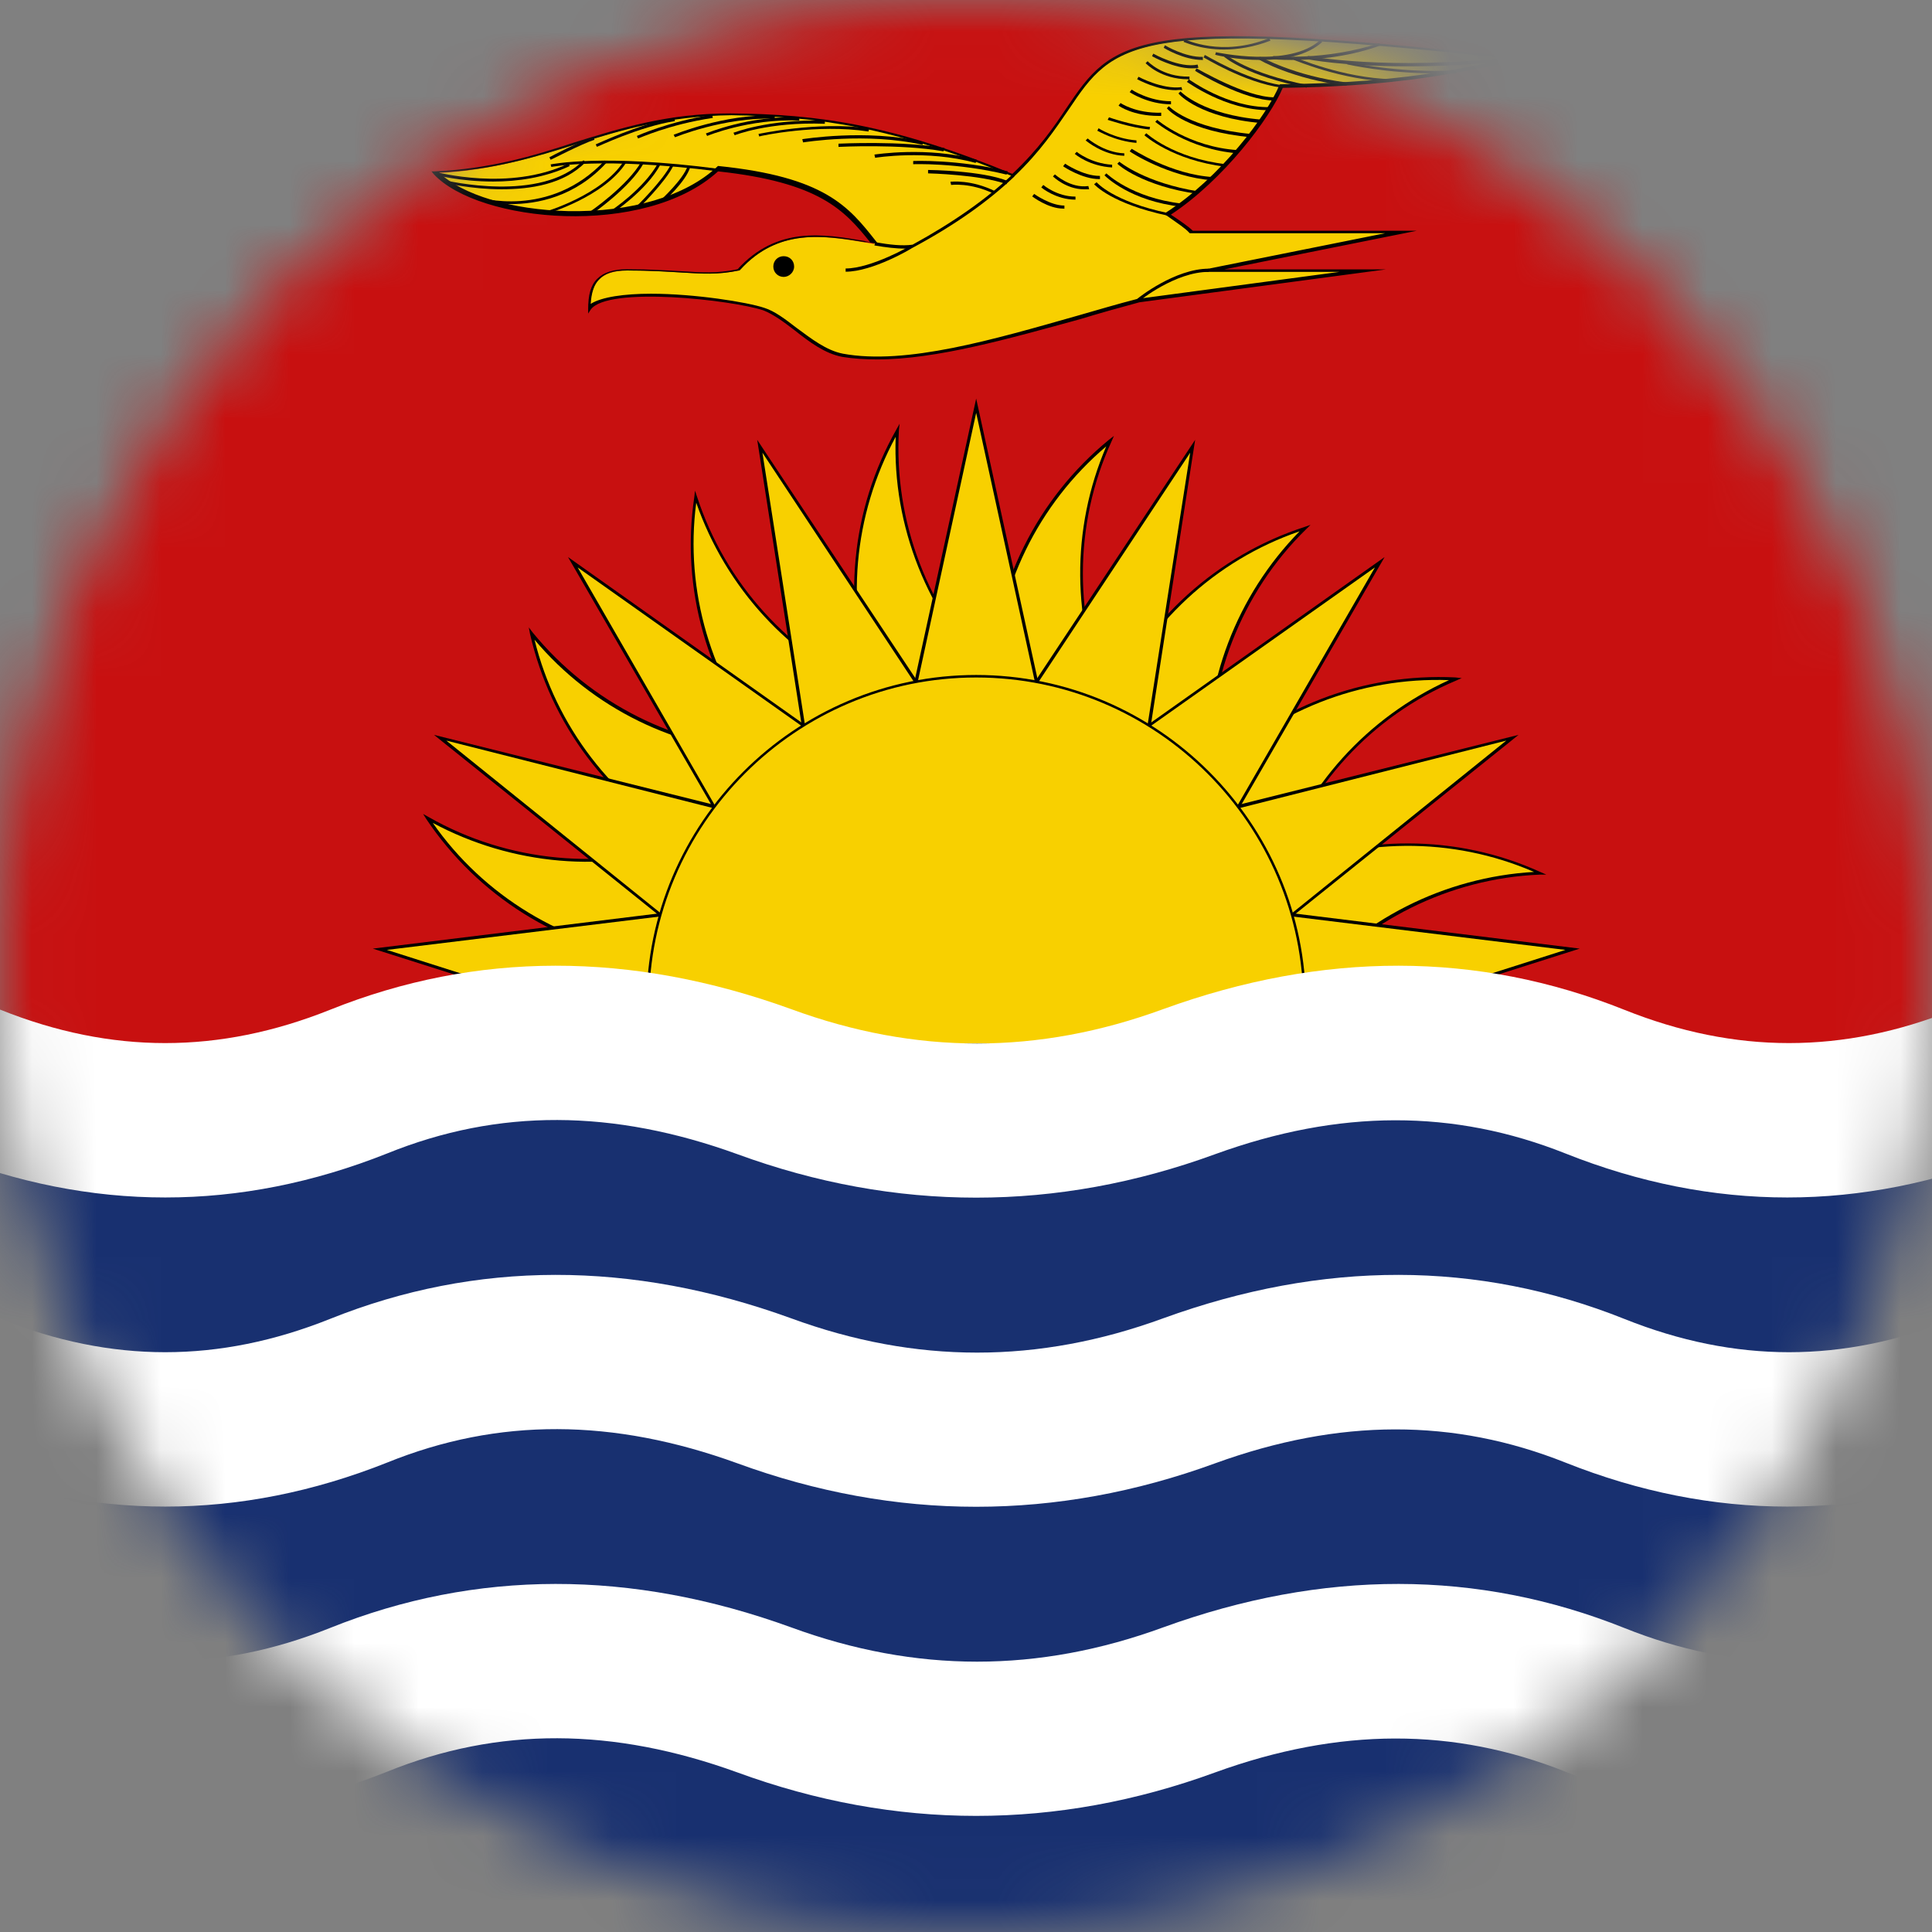 <svg width="30" height="30" viewBox="0 0 30 30" fill="none" xmlns="http://www.w3.org/2000/svg">
<rect x="0" y="0" width="30" height="30" fill="#808080" stroke="none"/>
<mask id="mask0_25_2562" style="mask-type:alpha" maskUnits="userSpaceOnUse" x="0" y="0" width="30" height="30">
<path d="M0 15C0 6.716 6.716 0 15 0V0C23.284 0 30 6.716 30 15V15C30 23.284 23.284 30 15 30V30C6.716 30 0 23.284 0 15V15Z" fill="#DA291C"/>
</mask>
<g mask="url(#mask0_25_2562)">
<path d="M45.159 0H-14.841V16.2H45.159V0Z" fill="#C81010"/>
<path d="M15.739 2.731C13.828 1.942 12.658 1.8 11.358 1.781C9.458 1.8 8.558 2.611 6.758 2.689C7.469 3.458 10.058 3.65 11.147 2.639C12.767 2.808 13.136 3.25 13.578 3.789C12.897 3.678 12.117 3.489 11.478 4.2C10.928 4.311 10.678 4.2 9.747 4.2C9.308 4.2 9.158 4.411 9.167 4.8C9.447 4.411 11.397 4.639 11.878 4.8C12.247 4.919 12.639 5.431 13.097 5.519C14.317 5.739 16.067 5.1 17.678 4.669L21.158 4.2H18.769L21.758 3.6C20.369 3.6 19.447 3.6 18.508 3.6C18.439 3.519 18.278 3.419 18.139 3.331C18.978 2.792 19.719 1.811 19.908 1.342C21.419 1.331 22.389 1.181 23.558 0.911C15.839 0.061 17.6 0.981 15.739 2.731Z" fill="#F8D000"/>
<path d="M13.62 5.581C13.431 5.581 13.25 5.569 13.081 5.542C12.811 5.492 12.569 5.311 12.342 5.131C12.172 5 12.011 4.881 11.853 4.819C11.372 4.658 9.433 4.439 9.172 4.808L9.133 4.869V4.8C9.133 4.581 9.172 4.431 9.272 4.331C9.372 4.231 9.522 4.181 9.733 4.181C10.103 4.181 10.364 4.2 10.572 4.211C10.903 4.231 11.122 4.25 11.453 4.181C12.064 3.511 12.783 3.631 13.422 3.742C13.453 3.753 13.483 3.753 13.511 3.761C13.111 3.261 12.722 2.831 11.15 2.661C10.011 3.7 7.431 3.461 6.731 2.7L6.7 2.661H6.75C7.611 2.622 8.281 2.422 8.92 2.211C9.631 1.992 10.358 1.761 11.339 1.761C12.7 1.772 13.85 1.931 15.72 2.7C16.131 2.311 16.358 1.981 16.558 1.681C17.278 0.619 17.539 0.219 23.558 0.892L23.689 0.903L23.558 0.933C22.478 1.183 21.489 1.344 19.919 1.364C19.72 1.833 19 2.794 18.181 3.333L18.211 3.353C18.331 3.433 18.45 3.514 18.522 3.583H22L19.011 4.183H21.522L17.692 4.694C17.392 4.775 17.072 4.864 16.772 4.956C15.658 5.261 14.539 5.581 13.62 5.581ZM10.108 4.561C10.789 4.561 11.608 4.692 11.87 4.781C12.031 4.831 12.2 4.961 12.37 5.092C12.6 5.261 12.831 5.442 13.089 5.492C14.069 5.672 15.428 5.272 16.728 4.903C17.039 4.814 17.347 4.722 17.658 4.642L20.797 4.222H18.517L21.506 3.622H18.475L18.464 3.611C18.403 3.542 18.275 3.461 18.164 3.381L18.075 3.319L18.106 3.3C18.945 2.761 19.675 1.789 19.867 1.319L19.878 1.308H19.897C21.417 1.289 22.386 1.147 23.417 0.908C17.567 0.269 17.297 0.658 16.597 1.697C16.389 2 16.158 2.35 15.75 2.739L15.739 2.75L15.728 2.739C13.858 1.969 12.708 1.808 11.358 1.789C10.378 1.8 9.647 2.019 8.947 2.239C8.317 2.439 7.658 2.639 6.817 2.678C7.178 3.028 7.956 3.258 8.817 3.278C9.797 3.297 10.647 3.047 11.136 2.589L11.147 2.578H11.158C12.808 2.747 13.178 3.208 13.597 3.739L13.636 3.789L13.575 3.778C13.525 3.767 13.475 3.758 13.425 3.758C12.794 3.658 12.086 3.539 11.495 4.189L11.483 4.2H11.472C11.142 4.269 10.911 4.25 10.572 4.231C10.361 4.219 10.092 4.2 9.733 4.2C9.533 4.2 9.395 4.239 9.303 4.339C9.222 4.419 9.183 4.55 9.172 4.719C9.339 4.611 9.7 4.561 10.108 4.561Z" fill="black"/>
<path d="M12.17 3.989C12.251 3.989 12.32 4.058 12.32 4.139C12.32 4.219 12.251 4.289 12.17 4.289C12.089 4.289 12.02 4.219 12.02 4.139C12.02 4.061 12.081 3.989 12.17 3.989Z" fill="black"/>
<path d="M12.169 4.3C12.081 4.3 12.008 4.231 12.008 4.139C12.008 4.047 12.078 3.978 12.169 3.978C12.261 3.978 12.331 4.047 12.331 4.139C12.331 4.231 12.25 4.3 12.169 4.3ZM12.169 4C12.089 4 12.03 4.061 12.03 4.139C12.03 4.219 12.092 4.278 12.169 4.278C12.247 4.278 12.308 4.217 12.308 4.139C12.308 4.061 12.239 4 12.169 4Z" fill="black"/>
<path d="M13.131 4.219V4.169C13.531 4.169 14.161 3.808 14.161 3.8L14.181 3.839C14.158 3.861 13.55 4.219 13.131 4.219Z" fill="black"/>
<path d="M17.689 4.681L17.658 4.642C17.678 4.622 18.247 4.172 18.77 4.172V4.222C18.258 4.219 17.689 4.669 17.689 4.681Z" fill="black"/>
<path d="M8.55 2.481L8.531 2.442C8.55 2.431 9 2.192 9.22 2.131L9.231 2.17C9.02 2.239 8.559 2.481 8.55 2.481Z" fill="black"/>
<path d="M10.48 2.131L10.461 2.092C10.472 2.092 11.222 1.772 12.03 1.792V1.842C11.23 1.819 10.489 2.131 10.48 2.131Z" fill="black"/>
<path d="M14.331 2.25C13.45 2.05 12.481 2.211 12.47 2.211L12.458 2.161C12.47 2.161 13.439 2 14.328 2.2V2.25H14.331Z" fill="black"/>
<path d="M15.15 2.53C14.389 2.319 13.589 2.45 13.589 2.45L13.578 2.4C13.589 2.4 14.397 2.269 15.167 2.48L15.15 2.53Z" fill="black"/>
<path d="M15.631 2.861C15.231 2.711 14.42 2.692 14.411 2.692V2.639C14.442 2.639 15.242 2.65 15.642 2.808L15.631 2.861Z" fill="black"/>
<path d="M7.658 2.819C7.147 2.819 6.758 2.719 6.747 2.708L6.758 2.669C6.77 2.669 7.908 2.98 8.828 2.539L8.847 2.578C8.458 2.761 8.031 2.819 7.658 2.819Z" fill="black"/>
<path d="M7.789 2.939C7.308 2.939 6.908 2.839 6.9 2.839L6.911 2.8C6.922 2.8 8.4 3.161 9.061 2.489L9.091 2.519C8.758 2.861 8.239 2.939 7.789 2.939Z" fill="black"/>
<path d="M7.93 3.169C7.619 3.169 7.4 3.1 7.4 3.1L7.411 3.061C7.422 3.061 8.53 3.411 9.391 2.492L9.422 2.522C8.93 3.061 8.339 3.169 7.93 3.169Z" fill="black"/>
<path d="M8.459 3.331L8.447 3.292C8.459 3.292 9.347 3.031 9.686 2.503L9.725 2.522C9.381 3.061 8.489 3.319 8.459 3.331Z" fill="black"/>
<path d="M9.169 3.339L9.139 3.3C9.15 3.3 9.75 2.881 9.958 2.511L9.997 2.531C9.789 2.911 9.2 3.32 9.169 3.339Z" fill="black"/>
<path d="M18.139 3.35C17.25 3.161 17 2.869 16.989 2.861L17.028 2.83C17.028 2.83 17.278 3.13 18.147 3.311L18.139 3.35Z" fill="black"/>
<path d="M18.35 3.211C17.55 3.122 17.169 2.742 17.15 2.722L17.18 2.692C17.18 2.692 17.569 3.072 18.35 3.161V3.211V3.211Z" fill="black"/>
<path d="M18.6 3.011C17.75 2.892 17.361 2.561 17.35 2.542L17.381 2.511C17.381 2.511 17.781 2.842 18.611 2.972L18.6 3.011Z" fill="black"/>
<path d="M18.831 2.8C18.15 2.75 17.55 2.361 17.542 2.35L17.572 2.311C17.583 2.311 18.172 2.711 18.842 2.75L18.831 2.8Z" fill="black"/>
<path d="M19.031 2.589C18.2 2.489 17.77 2.1 17.77 2.1L17.8 2.069C17.8 2.069 18.22 2.458 19.039 2.55L19.031 2.589Z" fill="black"/>
<path d="M19.219 2.381C18.45 2.32 17.95 1.9 17.939 1.892L17.969 1.861C17.969 1.861 18.458 2.281 19.219 2.331V2.381Z" fill="black"/>
<path d="M19.431 2.131C18.442 2.042 18.131 1.7 18.119 1.681L18.15 1.65C18.15 1.65 18.461 1.989 19.431 2.081V2.131Z" fill="black"/>
<path d="M19.589 1.911C18.65 1.831 18.308 1.472 18.3 1.45L18.331 1.42C18.331 1.42 18.669 1.781 19.592 1.858V1.911H19.589Z" fill="black"/>
<path d="M19.7 1.711C19.03 1.711 18.439 1.272 18.43 1.272L18.461 1.233C18.472 1.233 19.05 1.672 19.722 1.664V1.714C19.719 1.711 19.708 1.711 19.7 1.711Z" fill="black"/>
<path d="M19.789 1.561C19.319 1.561 18.589 1.122 18.558 1.1L18.578 1.061C18.589 1.061 19.339 1.511 19.789 1.511C19.8 1.511 19.8 1.511 19.808 1.511V1.561C19.8 1.561 19.8 1.561 19.789 1.561Z" fill="black"/>
<path d="M19.9 1.361C19.319 1.281 18.7 0.892 18.689 0.892L18.708 0.853C18.719 0.853 19.328 1.233 19.897 1.322V1.361H19.9Z" fill="black"/>
<path d="M16.509 3.239C16.278 3.239 16.039 3.058 16.028 3.05L16.058 3.011C16.058 3.011 16.308 3.192 16.528 3.192V3.242C16.52 3.239 16.52 3.239 16.509 3.239Z" fill="black"/>
<path d="M16.7 3.1C16.4 3.1 16.18 2.919 16.169 2.911L16.2 2.872C16.2 2.872 16.411 3.053 16.7 3.053V3.1Z" fill="black"/>
<path d="M16.831 2.939C16.561 2.939 16.361 2.75 16.35 2.739L16.381 2.708C16.381 2.708 16.62 2.928 16.9 2.889L16.912 2.939C16.881 2.939 16.859 2.939 16.831 2.939Z" fill="black"/>
<path d="M17.069 2.781C16.808 2.781 16.519 2.592 16.508 2.581L16.539 2.542C16.539 2.542 16.819 2.731 17.069 2.731H17.08V2.781C17.08 2.781 17.08 2.781 17.069 2.781Z" fill="black"/>
<path d="M17.269 2.6C16.919 2.581 16.7 2.4 16.689 2.389L16.719 2.358C16.719 2.358 16.939 2.539 17.269 2.558V2.6Z" fill="black"/>
<path d="M17.458 2.419C17.128 2.408 16.869 2.189 16.858 2.181L16.889 2.15C16.889 2.15 17.139 2.369 17.458 2.381V2.419Z" fill="black"/>
<path d="M17.65 2.219C17.3 2.189 17.05 2.03 17.039 2.03L17.058 1.992C17.058 1.992 17.308 2.153 17.647 2.18V2.219H17.65Z" fill="black"/>
<path d="M17.85 2.011C17.539 1.98 17.211 1.861 17.2 1.861L17.22 1.822C17.22 1.822 17.558 1.942 17.858 1.972L17.85 2.011Z" fill="black"/>
<path d="M17.989 1.8C17.6 1.8 17.378 1.65 17.369 1.639L17.4 1.6C17.4 1.6 17.631 1.761 18.031 1.75V1.8C18.02 1.8 18 1.8 17.989 1.8Z" fill="black"/>
<path d="M18.18 1.619C17.831 1.619 17.55 1.439 17.542 1.43L17.572 1.392C17.572 1.392 17.842 1.572 18.183 1.572V1.619H18.18Z" fill="black"/>
<path d="M18.259 1.4C17.97 1.4 17.678 1.239 17.658 1.231L17.678 1.192C17.678 1.192 18.047 1.392 18.347 1.353L18.358 1.403C18.331 1.389 18.289 1.4 18.259 1.4Z" fill="black"/>
<path d="M18.45 1.231C18.031 1.231 17.8 0.992 17.789 0.981L17.82 0.95C17.82 0.95 18.05 1.2 18.47 1.189V1.239C18.458 1.231 18.458 1.231 18.45 1.231Z" fill="black"/>
<path d="M18.5 1.061C18.23 1.061 17.9 0.881 17.889 0.872L17.908 0.833C17.908 0.833 18.319 1.064 18.597 1.003L18.608 1.053C18.569 1.061 18.539 1.061 18.5 1.061Z" fill="black"/>
<path d="M18.67 0.931C18.381 0.931 18.081 0.75 18.07 0.742L18.089 0.703C18.089 0.703 18.4 0.892 18.678 0.883V0.933H18.67V0.931Z" fill="black"/>
<path d="M19.008 0.769C18.628 0.769 18.389 0.65 18.378 0.65L18.397 0.611C18.408 0.611 18.967 0.892 19.708 0.592L19.728 0.631C19.469 0.731 19.219 0.769 19.008 0.769Z" fill="black"/>
<path d="M19.581 0.931C19.211 0.931 18.9 0.861 18.869 0.85L18.881 0.811C18.892 0.811 20.02 1.061 20.5 0.622L20.531 0.653C20.289 0.869 19.919 0.931 19.581 0.931Z" fill="black"/>
<path d="M20.059 0.931C19.878 0.931 19.778 0.92 19.77 0.92V0.87C19.781 0.87 20.559 0.95 21.42 0.67L21.431 0.708C20.889 0.9 20.37 0.931 20.059 0.931Z" fill="black"/>
<path d="M21.839 1.03C20.85 1.03 20.3 0.919 20.3 0.919L20.311 0.869C20.322 0.869 21.522 1.108 23.572 0.88L23.583 0.93C22.889 1.011 22.308 1.03 21.839 1.03Z" fill="black"/>
<path d="M9.5 3.32L9.469 3.281C9.48 3.281 10 2.931 10.219 2.531L10.258 2.55C10.039 2.961 9.519 3.3 9.5 3.32Z" fill="black"/>
<path d="M9.9 3.25L9.869 3.219C9.869 3.219 10.3 2.8 10.419 2.55L10.458 2.569C10.331 2.831 9.919 3.231 9.9 3.25Z" fill="black"/>
<path d="M10.289 3.139L10.258 3.108C10.258 3.108 10.608 2.789 10.678 2.578L10.717 2.597C10.65 2.819 10.308 3.131 10.289 3.139Z" fill="black"/>
<path d="M11.15 2.661C9.339 2.431 8.569 2.592 8.561 2.592L8.55 2.553C8.561 2.553 9.339 2.383 11.161 2.622L11.15 2.661Z" fill="black"/>
<path d="M9.269 2.28L9.25 2.242C9.261 2.242 9.9 1.93 10.469 1.83L10.481 1.88C9.919 1.969 9.281 2.28 9.269 2.28Z" fill="black"/>
<path d="M9.908 2.15L9.889 2.111C9.889 2.111 10.369 1.892 11.058 1.781L11.069 1.831C10.389 1.931 9.919 2.15 9.908 2.15Z" fill="black"/>
<path d="M10.98 2.111L10.961 2.072C10.972 2.072 11.622 1.792 12.411 1.822V1.872C11.63 1.839 10.98 2.111 10.98 2.111Z" fill="black"/>
<path d="M11.789 2.119L11.778 2.08C11.789 2.08 12.678 1.881 13.497 1.992L13.486 2.042C12.689 1.919 11.8 2.111 11.789 2.119Z" fill="black"/>
<path d="M15.63 2.711C14.861 2.522 14.18 2.55 14.18 2.55V2.5C14.191 2.5 14.869 2.47 15.65 2.661L15.63 2.711Z" fill="black"/>
<path d="M14.65 2.35C13.989 2.231 13.02 2.281 13.02 2.281V2.231C13.031 2.231 14.001 2.181 14.67 2.3L14.65 2.35Z" fill="black"/>
<path d="M20.289 1.361C19.358 1.181 19.019 0.892 19.008 0.881L19.039 0.85C19.039 0.85 19.378 1.139 20.3 1.319L20.289 1.361Z" fill="black"/>
<path d="M20.908 1.331C20.078 1.231 19.547 0.931 19.547 0.92L19.567 0.881C19.578 0.881 20.097 1.181 20.917 1.281L20.908 1.331Z" fill="black"/>
<path d="M21.619 1.269C20.839 1.25 20.1 0.93 20.089 0.93L20.108 0.892C20.119 0.892 20.847 1.211 21.619 1.23V1.269Z" fill="black"/>
<path d="M22.289 1.139C21.519 1.139 20.928 1 20.919 1L20.93 0.961C20.942 0.961 21.692 1.142 22.611 1.092V1.139C22.5 1.139 22.389 1.139 22.289 1.139Z" fill="black"/>
<path d="M11.408 2.1L11.389 2.061C11.4 2.061 11.908 1.85 12.808 1.872V1.922C11.93 1.889 11.408 2.1 11.408 2.1Z" fill="black"/>
<path d="M15.439 3.011C15.069 2.83 14.769 2.872 14.769 2.872L14.758 2.822C14.769 2.822 15.078 2.783 15.458 2.972L15.439 3.011Z" fill="black"/>
<path d="M14.058 3.861C13.919 3.861 13.758 3.842 13.578 3.811L13.589 3.761C13.819 3.8 14 3.822 14.169 3.8C14.808 3.45 15.319 3.089 15.719 2.711L15.75 2.742C15.339 3.131 14.831 3.492 14.181 3.842H14.169C14.139 3.861 14.1 3.861 14.058 3.861Z" fill="black"/>
<path d="M10.108 14.881C8.697 14.692 7.428 13.9 6.628 12.711C7.867 13.422 9.347 13.561 10.708 13.1" fill="#F8D000"/>
<path d="M10.109 14.9C8.689 14.711 7.42 13.911 6.62 12.719L6.57 12.639L6.659 12.689C7.889 13.389 9.37 13.528 10.72 13.078L10.731 13.117C9.4 13.567 7.95 13.436 6.72 12.778C7.509 13.908 8.75 14.667 10.131 14.847L10.109 14.9Z" fill="black"/>
<path d="M10.08 16.069L5.9 14.739L10.261 14.2" fill="#F8D000"/>
<path d="M10.069 16.089L5.789 14.73L10.25 14.181L10.258 14.23L6.008 14.75L10.089 16.05L10.069 16.089Z" fill="black"/>
<path d="M10.708 13.111C9.458 12.422 8.57 11.23 8.247 9.83C9.147 10.942 10.478 11.611 11.908 11.669" fill="#F8D000"/>
<path d="M10.7 13.13C9.45 12.442 8.55 11.242 8.23 9.842L8.211 9.742L8.272 9.822C9.172 10.922 10.503 11.592 11.911 11.653V11.703C10.511 11.642 9.2 11.003 8.3 9.933C8.63 11.272 9.511 12.422 10.73 13.103L10.7 13.13Z" fill="black"/>
<path d="M10.25 14.2L6.831 11.45L11.092 12.519" fill="#F8D000"/>
<path d="M10.239 14.219L6.739 11.411L11.1 12.5L11.081 12.55L6.931 11.5L10.27 14.189L10.239 14.219Z" fill="black"/>
<path d="M11.908 11.669C10.989 10.569 10.589 9.139 10.797 7.731C11.236 9.092 12.236 10.192 13.547 10.761" fill="#F8D000"/>
<path d="M11.9 11.681C10.981 10.581 10.569 9.142 10.781 7.719L10.792 7.619L10.822 7.708C11.261 9.058 12.261 10.158 13.561 10.728L13.542 10.767C12.261 10.206 11.272 9.128 10.811 7.806C10.631 9.175 11.042 10.567 11.931 11.636L11.9 11.681Z" fill="black"/>
<path d="M11.089 12.531L8.889 8.731L12.469 11.27" fill="#F8D000"/>
<path d="M11.07 12.539L8.82 8.65L12.489 11.25L12.459 11.281L8.97 8.811L11.109 12.52L11.07 12.539Z" fill="black"/>
<path d="M13.55 10.761C13.089 9.411 13.231 7.922 13.939 6.681C13.858 8.111 14.4 9.5 15.409 10.5" fill="#F8D000"/>
<path d="M13.53 10.769C13.069 9.408 13.211 7.919 13.919 6.669L13.969 6.58L13.958 6.68C13.878 8.1 14.408 9.492 15.419 10.492L15.389 10.522C14.4 9.533 13.858 8.172 13.908 6.783C13.25 8 13.119 9.439 13.569 10.75L13.53 10.769Z" fill="black"/>
<path d="M12.481 11.261L11.812 6.922L14.231 10.583" fill="#F8D000"/>
<path d="M12.45 11.269L11.758 6.83L14.239 10.569L14.2 10.6L11.839 7.03L12.5 11.261L12.45 11.269Z" fill="black"/>
<path d="M15.409 10.511C15.47 9.081 16.139 7.75 17.247 6.85C16.659 8.15 16.659 9.639 17.236 10.95" fill="#F8D000"/>
<path d="M17.208 10.95C16.639 9.669 16.628 8.211 17.178 6.931C16.117 7.831 15.489 9.131 15.428 10.511H15.378C15.439 9.081 16.108 7.742 17.217 6.831L17.297 6.769L17.258 6.858C16.669 8.147 16.669 9.639 17.247 10.939L17.208 10.95Z" fill="black"/>
<path d="M14.219 10.589L15.158 6.3L16.097 10.589" fill="#F8D000"/>
<path d="M16.07 10.589L15.158 6.411L14.25 10.589L14.2 10.581L15.158 6.189L16.119 10.581L16.07 10.589Z" fill="black"/>
<path d="M17.23 10.939C17.8 9.628 18.911 8.628 20.261 8.189C19.241 9.189 18.7 10.578 18.772 12" fill="#F8D000"/>
<path d="M18.75 12.011C18.68 10.611 19.2 9.25 20.18 8.25C18.869 8.7 17.811 9.689 17.25 10.961L17.211 10.942C17.78 9.631 18.9 8.622 20.261 8.181L20.35 8.15L20.28 8.219C19.269 9.208 18.73 10.6 18.8 12.02L18.75 12.011Z" fill="black"/>
<path d="M16.1 10.589L18.52 6.928L17.85 11.267" fill="#F8D000"/>
<path d="M17.869 11.269L17.819 11.261L18.481 7.03L16.119 10.6L16.081 10.569L18.558 6.83L17.869 11.269Z" fill="black"/>
<path d="M18.781 12C19.792 10.989 21.181 10.45 22.6 10.531C21.289 11.092 20.281 12.192 19.831 13.55" fill="#F8D000"/>
<path d="M19.85 13.561L19.811 13.55C20.25 12.219 21.23 11.139 22.5 10.561C21.119 10.511 19.769 11.042 18.789 12.03L18.758 12C19.769 10.98 21.169 10.45 22.597 10.519L22.697 10.53L22.608 10.569C21.3 11.119 20.3 12.211 19.85 13.561Z" fill="black"/>
<path d="M17.839 11.261L21.419 8.722L19.219 12.522" fill="#F8D000"/>
<path d="M19.25 12.539L19.208 12.52L21.35 8.811L17.858 11.281L17.831 11.25L21.5 8.65L19.25 12.539Z" fill="black"/>
<path d="M19.831 13.55C21.131 12.969 22.619 12.969 23.931 13.561C22.5 13.611 21.169 14.272 20.261 15.372" fill="#F8D000"/>
<path d="M20.27 15.389L20.231 15.358C21.12 14.278 22.431 13.62 23.82 13.539C22.55 12.989 21.1 13 19.831 13.569L19.811 13.531C21.122 12.95 22.622 12.95 23.922 13.542L24.011 13.581H23.911C22.509 13.639 21.181 14.3 20.27 15.389Z" fill="black"/>
<path d="M19.23 12.531L23.491 11.461L20.072 14.2" fill="#F8D000"/>
<path d="M20.08 14.219L20.05 14.189L23.389 11.5L19.239 12.55L19.219 12.5L23.58 11.411L20.08 14.219Z" fill="black"/>
<path d="M20.258 15.381C21.689 15.311 23.07 15.85 24.078 16.869C22.728 16.4 21.247 16.539 19.997 17.239" fill="#F8D000"/>
<path d="M20 17.25L19.98 17.211C21.2 16.522 22.661 16.381 23.98 16.811C22.991 15.842 21.641 15.331 20.25 15.4V15.35C21.68 15.281 23.08 15.819 24.08 16.85L24.15 16.919L24.061 16.889C22.719 16.431 21.239 16.561 20 17.25Z" fill="black"/>
<path d="M20.07 14.2L24.431 14.739L20.25 16.069" fill="#F8D000"/>
<path d="M20.25 16.089L20.23 16.05L24.308 14.75L20.058 14.23L20.069 14.181L24.53 14.73L20.25 16.089Z" fill="black"/>
<path d="M15.158 20.7C17.975 20.7 20.258 18.417 20.258 15.6C20.258 12.783 17.975 10.5 15.158 10.5C12.341 10.5 10.058 12.783 10.058 15.6C10.058 18.417 12.341 20.7 15.158 20.7Z" fill="#F8D000"/>
<path d="M15.158 20.72C12.339 20.72 10.039 18.419 10.039 15.6C10.039 12.781 12.339 10.481 15.158 10.481C17.978 10.481 20.278 12.781 20.278 15.6C20.278 18.419 17.981 20.72 15.158 20.72ZM15.158 10.52C12.358 10.52 10.078 12.8 10.078 15.6C10.078 18.4 12.358 20.681 15.158 20.681C17.958 20.681 20.239 18.4 20.239 15.6C20.239 12.8 17.958 10.52 15.158 10.52Z" fill="black"/>
<path d="M45.159 16.2H-14.841V30H45.159V16.2Z" fill="#183070"/>
<path d="M39.758 18.6C38.608 18.6 37.458 18.369 36.308 17.911C34.589 17.222 32.919 17.222 31.197 17.911C28.908 18.822 26.597 18.822 24.308 17.911C22.578 17.222 20.797 17.222 18.869 17.922C16.408 18.822 13.908 18.822 11.45 17.922C9.52 17.222 7.739 17.211 6.011 17.911C3.722 18.822 1.411 18.822 -0.878 17.911C-2.597 17.222 -4.267 17.222 -5.989 17.911C-8.278 18.822 -10.589 18.822 -12.878 17.911C-14.597 17.222 -16.267 17.222 -17.989 17.911L-18.878 15.681C-16.589 14.769 -14.278 14.769 -11.989 15.681C-10.269 16.369 -8.6 16.369 -6.878 15.681C-4.589 14.769 -2.278 14.769 0.011 15.681C1.731 16.369 3.4 16.369 5.122 15.681C7.392 14.769 9.803 14.769 12.283 15.669C14.222 16.381 16.122 16.381 18.064 15.669C20.544 14.769 22.945 14.769 25.225 15.681C26.945 16.369 28.614 16.369 30.336 15.681C32.625 14.769 34.936 14.769 37.225 15.681C38.944 16.369 40.614 16.369 42.336 15.681C44.625 14.769 46.936 14.769 49.225 15.681L48.336 17.911C46.617 17.222 44.947 17.222 43.225 17.911C42.058 18.369 40.908 18.6 39.758 18.6Z" fill="white"/>
<path d="M39.758 23.4C38.608 23.4 37.458 23.169 36.308 22.711C34.589 22.022 32.919 22.022 31.197 22.711C28.908 23.622 26.597 23.622 24.308 22.711C22.578 22.022 20.797 22.022 18.869 22.722C16.408 23.622 13.908 23.622 11.45 22.722C9.52 22.022 7.739 22.011 6.011 22.711C3.722 23.622 1.411 23.622 -0.878 22.711C-2.597 22.022 -4.267 22.022 -5.989 22.711C-8.278 23.622 -10.589 23.622 -12.878 22.711C-14.597 22.022 -16.267 22.022 -17.989 22.711L-18.878 20.481C-16.589 19.57 -14.278 19.57 -11.989 20.481C-10.269 21.169 -8.6 21.169 -6.878 20.481C-4.589 19.57 -2.278 19.57 0.011 20.481C1.731 21.169 3.4 21.169 5.122 20.481C7.392 19.57 9.803 19.57 12.283 20.47C14.222 21.181 16.122 21.181 18.064 20.47C20.544 19.57 22.945 19.57 25.225 20.481C26.945 21.169 28.614 21.169 30.336 20.481C32.625 19.57 34.936 19.57 37.225 20.481C38.944 21.169 40.614 21.169 42.336 20.481C44.625 19.57 46.936 19.57 49.225 20.481L48.336 22.711C46.617 22.022 44.947 22.022 43.225 22.711C42.058 23.169 40.908 23.4 39.758 23.4Z" fill="white"/>
<path d="M39.758 28.2C38.608 28.2 37.458 27.969 36.308 27.511C34.589 26.822 32.919 26.822 31.197 27.511C28.908 28.422 26.597 28.422 24.308 27.511C22.578 26.822 20.797 26.822 18.869 27.522C16.408 28.422 13.908 28.422 11.45 27.522C9.52 26.822 7.739 26.811 6.011 27.511C3.722 28.422 1.411 28.422 -0.878 27.511C-2.597 26.822 -4.267 26.822 -5.989 27.511C-8.278 28.422 -10.589 28.422 -12.878 27.511C-14.597 26.822 -16.267 26.822 -17.989 27.511L-18.878 25.28C-16.589 24.369 -14.278 24.369 -11.989 25.28C-10.269 25.969 -8.6 25.969 -6.878 25.28C-4.589 24.369 -2.278 24.369 0.011 25.28C1.731 25.969 3.4 25.969 5.122 25.28C7.392 24.369 9.803 24.369 12.283 25.269C14.222 25.98 16.122 25.98 18.064 25.269C20.544 24.369 22.945 24.369 25.225 25.28C26.945 25.969 28.614 25.969 30.336 25.28C32.625 24.369 34.936 24.369 37.225 25.28C38.944 25.969 40.614 25.969 42.336 25.28C44.625 24.369 46.936 24.369 49.225 25.28L48.336 27.511C46.617 26.822 44.947 26.822 43.225 27.511C42.058 27.969 40.908 28.2 39.758 28.2Z" fill="white"/>
</g>
</svg>
